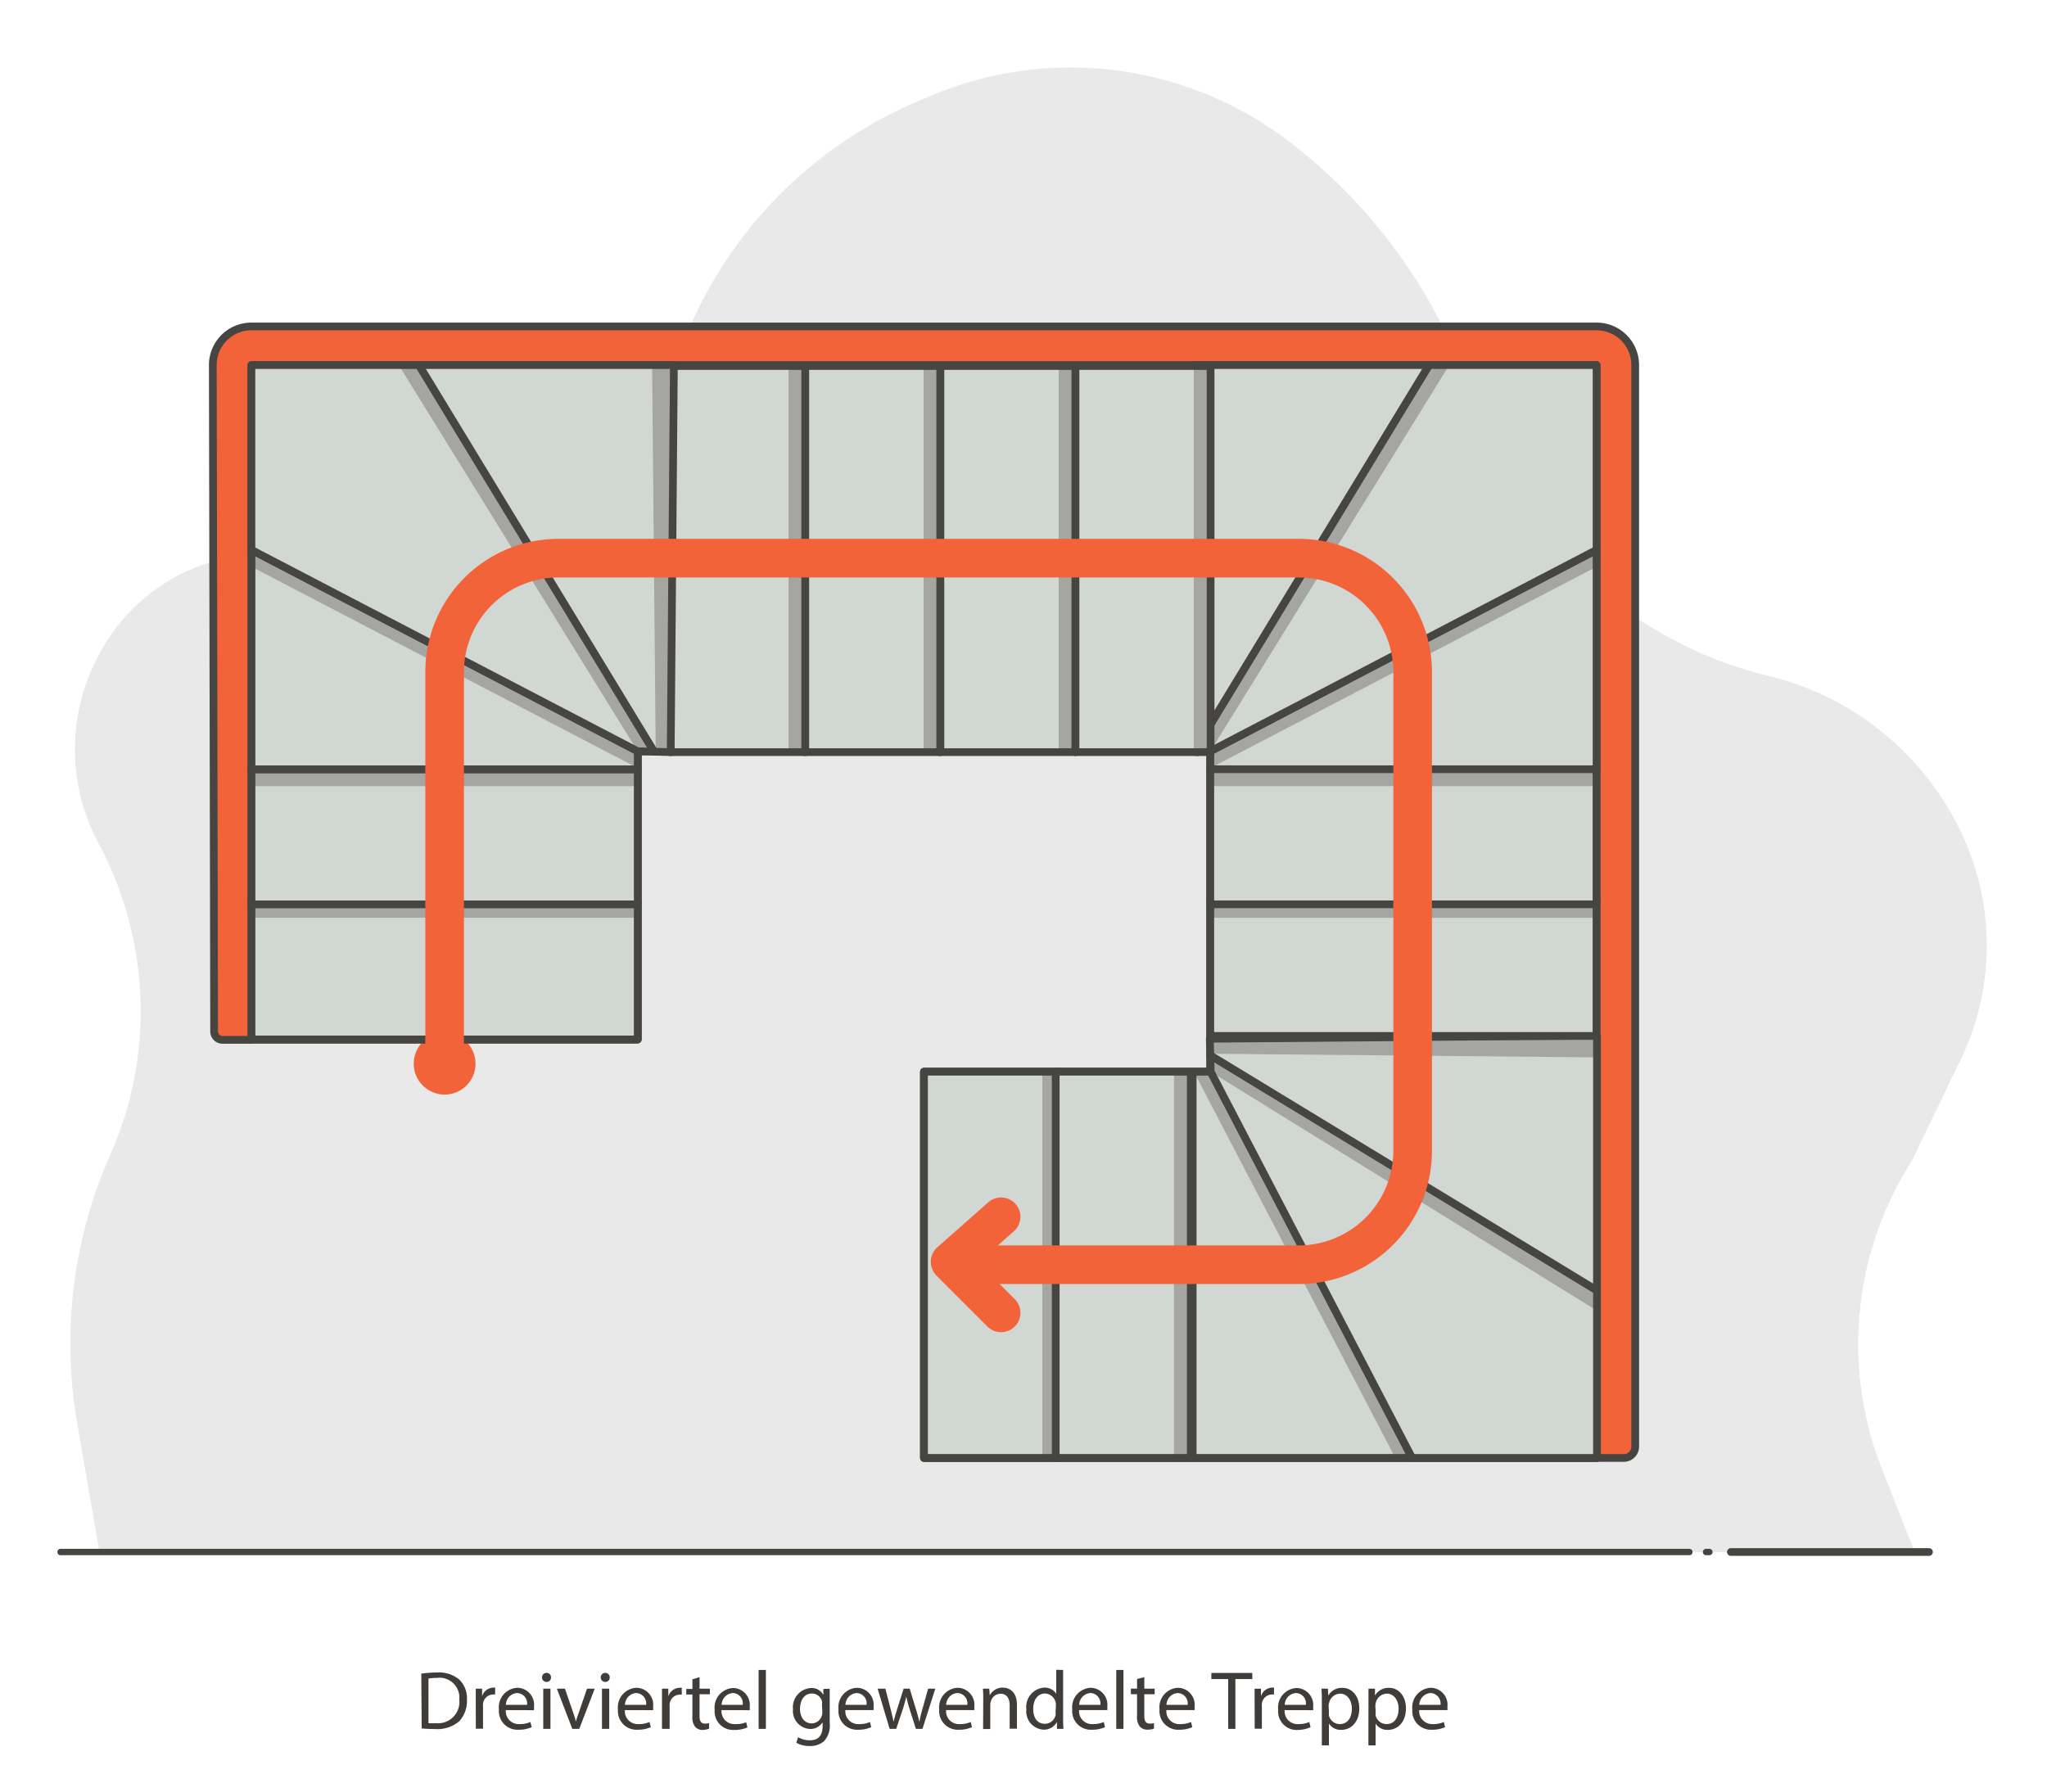 <svg id="Layer_1" data-name="Layer 1" xmlns="http://www.w3.org/2000/svg" viewBox="0 0 265 232"><defs><style>.cls-1{fill:#e8e9e8;}.cls-10,.cls-2,.cls-3{fill:none;}.cls-2,.cls-3,.cls-7{stroke:#464542;stroke-linecap:round;stroke-linejoin:round;}.cls-2{stroke-width:0.83px;}.cls-4,.cls-7{fill:#f36339;}.cls-5{isolation:isolate;}.cls-6{fill:#3f3c3a;}.cls-8{fill:#d1d7d3;}.cls-9{fill:#a5a5a1;}.cls-10{stroke:#f36339;stroke-miterlimit:10;stroke-width:5px;}</style></defs><path class="cls-1" d="M12.88,201,10,184.31a60.23,60.23,0,0,1,4.26-34.74h0a46,46,0,0,0-1.48-40.33h0c-8.3-15.45,1-34.72,17.87-37.16L56.5,68.34A42.08,42.08,0,0,0,89,43.06l.13-.3a56,56,0,0,1,29.34-29.49l1.94-.83a46.55,46.55,0,0,1,46.62,6h0a69.26,69.26,0,0,1,22.2,29.35l3.13,7.81a52.52,52.52,0,0,0,36.55,31.91h0a37.32,37.32,0,0,1,24.54,19.39h0a34,34,0,0,1,.39,30.27l-6.37,13.2h0a44,44,0,0,0-3.86,39.77l4.27,10.84H12.88Z"/><line class="cls-2" x1="218.7" y1="200.96" x2="7.84" y2="200.96"/><line class="cls-2" x1="221.29" y1="200.96" x2="220.86" y2="200.96"/><line class="cls-3" x1="249.72" y1="200.96" x2="224.08" y2="200.96"/><circle class="cls-4" cx="57.56" cy="137.73" r="4"/><g class="cls-5"><path class="cls-6" d="M54.54,216.71a14.12,14.12,0,0,1,2-.15,4.1,4.1,0,0,1,2.91.91,3.38,3.38,0,0,1,1,2.6,3.89,3.89,0,0,1-1,2.81,4.4,4.4,0,0,1-3.17,1,16.09,16.09,0,0,1-1.69-.08Zm.93,6.41a6.17,6.17,0,0,0,.94,0,2.77,2.77,0,0,0,3.05-3.07,2.57,2.57,0,0,0-2.9-2.79,5.6,5.6,0,0,0-1.09.09Z"/><path class="cls-6" d="M61.59,220.28c0-.61,0-1.14,0-1.62h.82l0,1h0a1.56,1.56,0,0,1,1.43-1.14,1,1,0,0,1,.26,0v.89a1.42,1.42,0,0,0-.31,0,1.33,1.33,0,0,0-1.26,1.22,2.87,2.87,0,0,0,0,.44v2.77h-.93Z"/><path class="cls-6" d="M65.48,221.43a1.67,1.67,0,0,0,1.77,1.81,3.33,3.33,0,0,0,1.42-.27l.16.67a4.1,4.1,0,0,1-1.71.33,2.41,2.41,0,0,1-2.53-2.62A2.52,2.52,0,0,1,67,218.54,2.2,2.2,0,0,1,69.13,221a3.94,3.94,0,0,1,0,.44Zm2.75-.68a1.34,1.34,0,0,0-1.3-1.53,1.56,1.56,0,0,0-1.44,1.53Z"/><path class="cls-6" d="M71.33,217.2a.55.55,0,0,1-.59.58.57.57,0,0,1-.57-.58.58.58,0,0,1,.59-.59A.56.56,0,0,1,71.33,217.2Zm-1,6.66v-5.2h.93v5.2Z"/><path class="cls-6" d="M73.14,218.66l1,2.92a11.71,11.71,0,0,1,.41,1.33h0c.12-.43.27-.86.44-1.33l1-2.92h1l-2,5.2h-.9l-2-5.2Z"/><path class="cls-6" d="M78.93,217.2a.55.55,0,0,1-.59.58.57.57,0,0,1-.57-.58.58.58,0,0,1,.59-.59A.56.56,0,0,1,78.93,217.2Zm-1,6.66v-5.2h.94v5.2Z"/><path class="cls-6" d="M80.9,221.43a1.66,1.66,0,0,0,1.76,1.81,3.38,3.38,0,0,0,1.43-.27l.16.67a4.14,4.14,0,0,1-1.71.33A2.41,2.41,0,0,1,80,221.35a2.52,2.52,0,0,1,2.42-2.81A2.2,2.2,0,0,1,84.55,221a3.52,3.52,0,0,1,0,.44Zm2.74-.68a1.34,1.34,0,0,0-1.3-1.53,1.55,1.55,0,0,0-1.43,1.53Z"/><path class="cls-6" d="M85.7,220.28c0-.61,0-1.14,0-1.62h.82l0,1h0A1.56,1.56,0,0,1,88,218.54a1,1,0,0,1,.26,0v.89a1.45,1.45,0,0,0-.32,0,1.33,1.33,0,0,0-1.25,1.22,2.87,2.87,0,0,0,0,.44v2.77H85.7Z"/><path class="cls-6" d="M90.56,217.17v1.49H91.9v.72H90.56v2.8c0,.65.18,1,.7,1a2.11,2.11,0,0,0,.54-.06l0,.71A2.39,2.39,0,0,1,91,224a1.27,1.27,0,0,1-1-.4,1.93,1.93,0,0,1-.36-1.36v-2.83h-.8v-.72h.8v-1.25Z"/><path class="cls-6" d="M93.41,221.43a1.66,1.66,0,0,0,1.76,1.81A3.38,3.38,0,0,0,96.6,223l.16.67a4.1,4.1,0,0,1-1.71.33,2.4,2.4,0,0,1-2.53-2.62,2.52,2.52,0,0,1,2.41-2.81A2.2,2.2,0,0,1,97.06,221a3.94,3.94,0,0,1,0,.44Zm2.74-.68a1.33,1.33,0,0,0-1.29-1.53,1.56,1.56,0,0,0-1.44,1.53Z"/><path class="cls-6" d="M98.21,216.23h.94v7.63h-.94Z"/><path class="cls-6" d="M107.41,218.66c0,.38,0,.8,0,1.43v3a3,3,0,0,1-.74,2.37,2.72,2.72,0,0,1-1.87.62,3.31,3.31,0,0,1-1.71-.43l.23-.71a3,3,0,0,0,1.51.4c1,0,1.66-.5,1.66-1.81V223h0a1.83,1.83,0,0,1-1.64.87,2.32,2.32,0,0,1-2.19-2.54,2.49,2.49,0,0,1,2.32-2.76,1.7,1.7,0,0,1,1.61.9h0l0-.78Zm-1,2.05a1.45,1.45,0,0,0,0-.43,1.35,1.35,0,0,0-1.31-1c-.89,0-1.53.76-1.53,2,0,1,.51,1.87,1.52,1.87a1.37,1.37,0,0,0,1.3-1,1.73,1.73,0,0,0,.07-.5Z"/><path class="cls-6" d="M109.44,221.43a1.66,1.66,0,0,0,1.77,1.81,3.33,3.33,0,0,0,1.42-.27l.16.67a4.1,4.1,0,0,1-1.71.33,2.4,2.4,0,0,1-2.53-2.62,2.52,2.52,0,0,1,2.41-2.81,2.2,2.2,0,0,1,2.13,2.45,3.94,3.94,0,0,1,0,.44Zm2.74-.68a1.33,1.33,0,0,0-1.29-1.53,1.56,1.56,0,0,0-1.44,1.53Z"/><path class="cls-6" d="M114.62,218.66l.68,2.64c.15.58.28,1.12.38,1.66h0c.12-.53.29-1.09.46-1.65l.84-2.65h.79l.79,2.6c.2.62.34,1.17.46,1.7h0a16.9,16.9,0,0,1,.4-1.69l.73-2.61h.93l-1.66,5.2h-.85l-.79-2.48c-.18-.58-.33-1.1-.46-1.71h0a16.55,16.55,0,0,1-.47,1.72l-.83,2.47h-.85l-1.55-5.2Z"/><path class="cls-6" d="M122.48,221.43a1.66,1.66,0,0,0,1.77,1.81,3.33,3.33,0,0,0,1.42-.27l.16.67a4.1,4.1,0,0,1-1.71.33,2.41,2.41,0,0,1-2.53-2.62,2.52,2.52,0,0,1,2.41-2.81,2.2,2.2,0,0,1,2.13,2.45,3.94,3.94,0,0,1,0,.44Zm2.75-.68a1.34,1.34,0,0,0-1.3-1.53,1.56,1.56,0,0,0-1.44,1.53Z"/><path class="cls-6" d="M127.29,220.07c0-.54,0-1-.05-1.41h.83l.06.86h0a1.89,1.89,0,0,1,1.7-1c.71,0,1.82.43,1.82,2.21v3.11h-.94v-3c0-.84-.31-1.53-1.19-1.53a1.32,1.32,0,0,0-1.25,1,1.2,1.2,0,0,0-.07.44v3.13h-.93Z"/><path class="cls-6" d="M137.63,216.23v6.29c0,.46,0,1,.05,1.34h-.85l0-.9h0a1.9,1.9,0,0,1-1.75,1,2.37,2.37,0,0,1-2.21-2.65,2.49,2.49,0,0,1,2.31-2.79,1.73,1.73,0,0,1,1.56.8h0v-3.11Zm-.93,4.55a1.48,1.48,0,0,0-1.4-1.5c-1,0-1.54.86-1.54,2s.51,1.92,1.52,1.92a1.41,1.41,0,0,0,1.37-1.12,1.36,1.36,0,0,0,0-.41Z"/><path class="cls-6" d="M139.7,221.43a1.66,1.66,0,0,0,1.77,1.81,3.33,3.33,0,0,0,1.42-.27l.16.67a4.1,4.1,0,0,1-1.71.33,2.41,2.41,0,0,1-2.53-2.62,2.52,2.52,0,0,1,2.41-2.81,2.2,2.2,0,0,1,2.13,2.45,3.94,3.94,0,0,1,0,.44Zm2.75-.68a1.34,1.34,0,0,0-1.3-1.53,1.56,1.56,0,0,0-1.44,1.53Z"/><path class="cls-6" d="M144.51,216.23h.93v7.63h-.93Z"/><path class="cls-6" d="M148.14,217.17v1.49h1.34v.72h-1.34v2.8c0,.65.19,1,.71,1a2.23,2.23,0,0,0,.54-.06l0,.71a2.39,2.39,0,0,1-.83.13,1.29,1.29,0,0,1-1-.4,2,2,0,0,1-.36-1.36v-2.83h-.8v-.72h.8v-1.25Z"/><path class="cls-6" d="M151,221.43a1.66,1.66,0,0,0,1.77,1.81,3.33,3.33,0,0,0,1.42-.27l.16.67a4.1,4.1,0,0,1-1.71.33,2.41,2.41,0,0,1-2.53-2.62,2.52,2.52,0,0,1,2.41-2.81,2.2,2.2,0,0,1,2.13,2.45,3.94,3.94,0,0,1,0,.44Zm2.75-.68a1.34,1.34,0,0,0-1.3-1.53,1.56,1.56,0,0,0-1.44,1.53Z"/><path class="cls-6" d="M159,217.41h-2.18v-.79h5.3v.79h-2.19v6.45H159Z"/><path class="cls-6" d="M162.42,220.28c0-.61,0-1.14,0-1.62h.82l0,1h0a1.56,1.56,0,0,1,1.43-1.14,1,1,0,0,1,.26,0v.89a1.45,1.45,0,0,0-.32,0,1.32,1.32,0,0,0-1.25,1.22,2.87,2.87,0,0,0,0,.44v2.77h-.93Z"/><path class="cls-6" d="M166.31,221.43a1.66,1.66,0,0,0,1.77,1.81,3.33,3.33,0,0,0,1.42-.27l.16.67A4.1,4.1,0,0,1,168,224a2.4,2.4,0,0,1-2.53-2.62,2.52,2.52,0,0,1,2.41-2.81A2.2,2.2,0,0,1,170,221a3.94,3.94,0,0,1,0,.44Zm2.74-.68a1.33,1.33,0,0,0-1.29-1.53,1.56,1.56,0,0,0-1.44,1.53Z"/><path class="cls-6" d="M171.12,220.36c0-.67,0-1.21-.05-1.7h.84l.05.89h0a2,2,0,0,1,1.83-1c1.24,0,2.18,1.07,2.18,2.64,0,1.87-1.13,2.8-2.34,2.8a1.81,1.81,0,0,1-1.59-.82h0V226h-.92Zm.92,1.38a2.34,2.34,0,0,0,0,.39,1.45,1.45,0,0,0,1.41,1.11c1,0,1.56-.82,1.56-2,0-1-.54-1.94-1.53-1.94a1.5,1.5,0,0,0-1.41,1.17,1.28,1.28,0,0,0-.07.39Z"/><path class="cls-6" d="M177.16,220.36c0-.67,0-1.21,0-1.7H178l0,.89h0a2,2,0,0,1,1.83-1c1.24,0,2.18,1.07,2.18,2.64,0,1.87-1.13,2.8-2.34,2.8a1.79,1.79,0,0,1-1.59-.82h0V226h-.93Zm.93,1.38a2.34,2.34,0,0,0,0,.39,1.45,1.45,0,0,0,1.41,1.11c1,0,1.56-.82,1.56-2,0-1-.54-1.94-1.53-1.94a1.51,1.51,0,0,0-1.42,1.17,1.67,1.67,0,0,0-.06.39Z"/><path class="cls-6" d="M183.73,221.43a1.67,1.67,0,0,0,1.77,1.81,3.33,3.33,0,0,0,1.42-.27l.16.67a4.1,4.1,0,0,1-1.71.33,2.41,2.41,0,0,1-2.53-2.62,2.52,2.52,0,0,1,2.41-2.81,2.2,2.2,0,0,1,2.13,2.45,3.94,3.94,0,0,1,0,.44Zm2.75-.68a1.34,1.34,0,0,0-1.3-1.53,1.56,1.56,0,0,0-1.44,1.53Z"/></g><polygon class="cls-7" points="206.69 47.27 206.69 188.78 119.62 188.78 119.62 138.77 156.69 138.77 156.69 97.27 82.55 97.27 82.55 134.59 32.55 134.59 32.55 47.27 206.69 47.27"/><path class="cls-7" d="M206.69,42.27H32.55a5,5,0,0,0-5,5l.17,86.3a1.08,1.08,0,0,0,1.08,1.07l3.75,0V47.27H206.69V188.78h3.53a1.47,1.47,0,0,0,1.47-1.47v-140A5,5,0,0,0,206.69,42.27ZM32.55,134.59V47.27H206.69V188.78H119.62v-50h37.07V97.27H82.55v37.32h-50v-.7"/><rect class="cls-8" x="32.56" y="116.66" width="50" height="17.93"/><rect class="cls-9" x="32.56" y="116.6" width="50" height="2.23"/><rect class="cls-3" x="32.56" y="116.66" width="50" height="17.93"/><rect class="cls-8" x="32.56" y="99.61" width="50" height="17.49"/><rect class="cls-9" x="32.56" y="99.56" width="50" height="2.23"/><rect class="cls-3" x="32.56" y="99.61" width="50" height="17.49"/><rect class="cls-8" x="119.62" y="138.77" width="17.49" height="50"/><rect class="cls-9" x="134.94" y="138.77" width="2.23" height="50"/><rect class="cls-3" x="119.62" y="138.77" width="17.49" height="50"/><rect class="cls-8" x="136.67" y="138.77" width="17.49" height="50"/><rect class="cls-9" x="151.98" y="138.77" width="2.23" height="50"/><rect class="cls-3" x="136.67" y="138.77" width="17.49" height="50"/><rect class="cls-8" x="86.77" y="47.39" width="17.49" height="50"/><rect class="cls-9" x="102.08" y="47.39" width="2.23" height="50"/><rect class="cls-3" x="86.77" y="47.39" width="17.49" height="50"/><rect class="cls-8" x="104.25" y="47.39" width="17.49" height="50"/><rect class="cls-9" x="119.57" y="47.39" width="2.23" height="50"/><rect class="cls-3" x="104.25" y="47.39" width="17.49" height="50"/><rect class="cls-8" x="121.74" y="47.39" width="17.49" height="50"/><rect class="cls-9" x="137.06" y="47.39" width="2.23" height="50"/><rect class="cls-3" x="121.74" y="47.39" width="17.49" height="50"/><polygon class="cls-8" points="82.56 97.27 82.56 99.61 32.56 99.61 32.56 71.2 82.56 97.27"/><polygon class="cls-9" points="82.56 99.45 82.56 97.22 32.56 71.14 32.56 73.38 82.56 99.45"/><polygon class="cls-3" points="82.56 97.27 82.56 99.61 32.56 99.61 32.56 71.2 82.56 97.27"/><polygon class="cls-8" points="84.69 97.33 82.55 97.27 32.55 71.2 32.55 47.27 54.23 47.27 77.36 85.28 84.65 97.27 84.69 97.33"/><polygon class="cls-9" points="54.23 47.27 51.62 47.27 82.55 97.27 84.65 97.27 84.69 97.27 54.36 47.43 54.36 47.42 54.27 47.27 54.23 47.27"/><polygon class="cls-3" points="84.69 97.33 82.55 97.27 32.55 71.2 32.55 47.27 54.23 47.27 77.36 85.28 84.65 97.27 84.69 97.33"/><path class="cls-8" d="M54.33,47.27l0,.15h0v0l23,37.8,7.29,12,0,.06,2.14.06v-.12l.41-50Z"/><polygon class="cls-9" points="84.42 47.27 87.24 47.27 86.83 97.27 86.83 97.33 84.89 97.33 84.89 97.27 84.42 47.27"/><polygon class="cls-3" points="87.24 47.27 86.83 97.27 86.83 97.39 84.69 97.33 84.65 97.27 77.36 85.28 54.37 47.48 54.36 47.43 54.36 47.42 54.34 47.27 87.24 47.27"/><polygon class="cls-8" points="156.69 97.27 156.69 99.61 206.69 99.61 206.69 71.2 156.69 97.27"/><polygon class="cls-9" points="156.69 99.45 156.69 97.22 206.69 71.14 206.69 73.38 156.69 99.45"/><polygon class="cls-3" points="156.69 97.27 156.69 99.61 206.69 99.61 206.69 71.2 156.69 97.27"/><polygon class="cls-8" points="154.55 97.33 156.69 97.27 206.69 71.2 206.69 47.27 185.01 47.27 161.88 85.28 154.59 97.27 154.55 97.33"/><polygon class="cls-9" points="184.97 47.27 184.88 47.42 184.88 47.43 154.55 97.27 154.59 97.27 156.69 97.27 187.62 47.27 185.01 47.27 184.97 47.27"/><polygon class="cls-3" points="154.55 97.33 156.69 97.27 206.69 71.2 206.69 47.27 185.01 47.27 161.88 85.28 154.59 97.27 154.55 97.33"/><path class="cls-8" d="M154.55,47.27V97.33l0-.06,7.29-12,23-37.8v0h0l0-.15Z"/><polygon class="cls-9" points="157.07 47.27 154.25 47.27 154.66 97.27 154.66 97.33 156.6 97.33 156.6 97.27 157.07 47.27"/><polygon class="cls-3" points="154.62 47.27 154.55 97.27 155.03 97.39 154.55 97.33 154.59 97.27 161.88 85.28 184.87 47.48 184.88 47.43 184.88 47.42 184.9 47.27 154.62 47.27"/><polygon class="cls-8" points="156.74 138.77 154.4 138.77 154.4 188.77 182.81 188.77 156.74 138.77"/><polygon class="cls-9" points="154.56 138.77 156.8 138.77 182.87 188.77 180.63 188.77 154.56 138.77"/><polygon class="cls-3" points="156.74 138.77 154.4 138.77 154.4 188.77 182.81 188.77 156.74 138.77"/><polygon class="cls-8" points="156.68 136.64 156.74 138.78 182.81 188.78 206.74 188.78 206.74 167.1 168.73 143.97 156.74 136.68 156.68 136.64"/><polygon class="cls-9" points="206.74 167.06 206.59 166.97 206.58 166.97 156.74 136.64 156.74 136.68 156.74 138.78 206.74 169.71 206.74 167.1 206.74 167.06"/><polygon class="cls-3" points="156.68 136.64 156.74 138.78 182.81 188.78 206.74 188.78 206.74 167.1 168.73 143.97 156.74 136.68 156.68 136.64"/><path class="cls-8" d="M206.74,134.09l-50,.41h-.12l.06,2.14.06,0,12,7.29,37.8,23h.06l.15,0Z"/><polygon class="cls-9" points="206.74 136.91 206.74 134.09 156.74 134.5 156.68 134.5 156.68 136.44 156.74 136.44 206.74 136.91"/><polygon class="cls-3" points="206.74 134.09 156.74 134.5 156.62 134.5 156.68 136.64 156.74 136.68 168.73 143.97 206.53 166.96 206.58 166.97 206.59 166.97 206.74 166.99 206.74 134.09"/><rect class="cls-8" x="156.68" y="116.65" width="50" height="17.49"/><rect class="cls-9" x="156.69" y="116.61" width="50" height="2.23"/><rect class="cls-3" x="156.68" y="116.65" width="50" height="17.49"/><rect class="cls-8" x="156.68" y="99.6" width="50" height="17.49"/><rect class="cls-9" x="156.68" y="99.56" width="50" height="2.23"/><rect class="cls-3" x="156.68" y="99.6" width="50" height="17.49"/><path class="cls-4" d="M120.5,163.39v-.08a2.53,2.53,0,0,1,.84-1.8l6.6-5.83a2.5,2.5,0,1,1,3.31,3.75l-4.6,4.07,4.72,4.72a2.5,2.5,0,1,1-3.54,3.54l-6.6-6.6A2.51,2.51,0,0,1,120.5,163.39Z"/><rect class="cls-8" x="139.23" y="47.39" width="17.49" height="50"/><rect class="cls-9" x="154.55" y="47.39" width="2.23" height="50"/><rect class="cls-3" x="139.23" y="47.39" width="17.49" height="50"/><path class="cls-10" d="M57.56,136.64V87A14.76,14.76,0,0,1,72.32,72.27h95.8A14.76,14.76,0,0,1,182.88,87v62a14.76,14.76,0,0,1-14.76,14.76H124.55"/></svg>